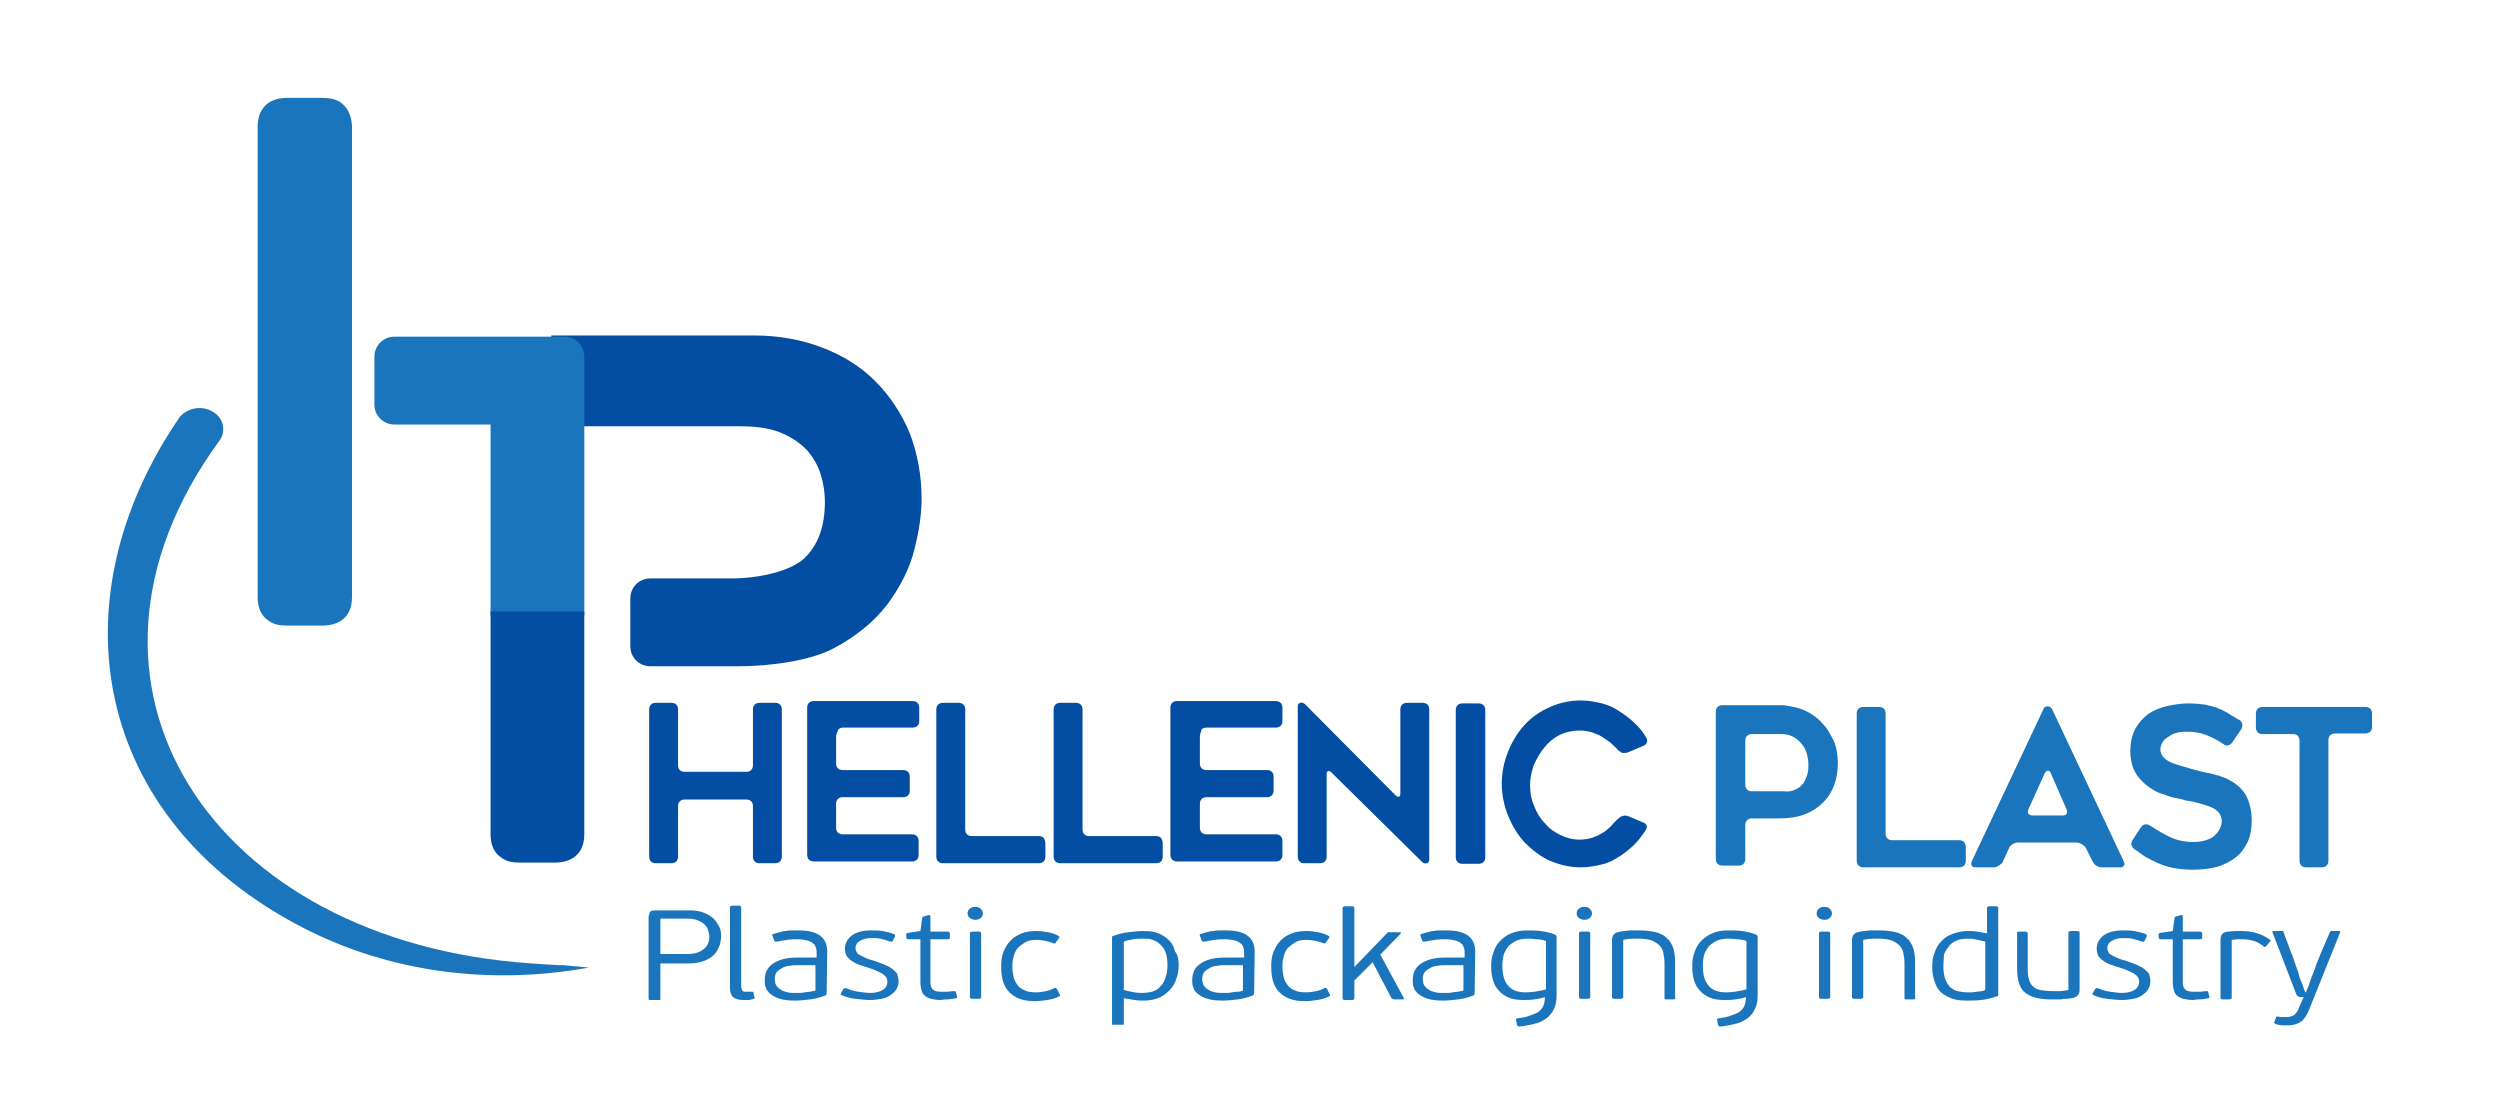 <?xml version="1.0" encoding="utf-8"?>
<!-- Generator: Adobe Illustrator 26.0.1, SVG Export Plug-In . SVG Version: 6.00 Build 0)  -->
<svg version="1.1" id="Layer_1" xmlns="http://www.w3.org/2000/svg" xmlns:xlink="http://www.w3.org/1999/xlink" x="0px" y="0px"
	 viewBox="0 0 424 187" style="enable-background:new 0 0 424 187;" xml:space="preserve">
<style type="text/css">
	.st0{fill:#034EA2;}
	.st1{fill:#1B75BC;}
	.st2{fill-rule:evenodd;clip-rule:evenodd;fill:#1B75BC;}
</style>
<path class="st0" d="M132.6,120.3v25c0,0.3-0.1,0.6-0.3,0.8c-0.2,0.2-0.5,0.3-0.8,0.3h-2.7c-0.3,0-0.6-0.1-0.8-0.3
	c-0.2-0.2-0.3-0.5-0.3-0.8v-8.6c0-0.3-0.1-0.6-0.3-0.8c-0.2-0.2-0.5-0.3-0.8-0.3h-10.5c-0.3,0-0.6,0.1-0.8,0.3
	c-0.2,0.2-0.3,0.5-0.3,0.8v8.6c0,0.3-0.1,0.6-0.3,0.8c-0.2,0.2-0.5,0.3-0.8,0.3h-2.7c-0.3,0-0.6-0.1-0.8-0.3
	c-0.2-0.2-0.3-0.5-0.3-0.8v-25c0-0.3,0.1-0.6,0.3-0.8c0.2-0.2,0.5-0.3,0.8-0.3h2.7c0.3,0,0.6,0.1,0.8,0.3c0.2,0.2,0.3,0.5,0.3,0.8
	v9.5c0,0.3,0.1,0.6,0.3,0.8c0.2,0.2,0.5,0.3,0.8,0.3h10.5c0.3,0,0.6-0.1,0.8-0.3c0.2-0.2,0.3-0.5,0.3-0.8v-9.5
	c0-0.3,0.1-0.6,0.3-0.8c0.2-0.2,0.5-0.3,0.8-0.3h2.7c0.3,0,0.6,0.1,0.8,0.3C132.5,119.7,132.6,120,132.6,120.3"/>
<path class="st0" d="M141.8,125v4.5c0,0.3,0.1,0.6,0.3,0.8c0.2,0.2,0.5,0.3,0.8,0.3h10.3c0.3,0,0.6,0.1,0.8,0.3
	c0.2,0.2,0.3,0.5,0.3,0.8v2.4c0,0.3-0.1,0.6-0.3,0.8c-0.2,0.2-0.5,0.3-0.8,0.3h-10.3c-0.3,0-0.6,0.1-0.8,0.3
	c-0.2,0.2-0.3,0.5-0.3,0.8v4.1c0,0.3,0.1,0.6,0.3,0.8c0.2,0.2,0.5,0.3,0.8,0.3h11.8c0.3,0,0.6,0.1,0.8,0.3c0.2,0.2,0.3,0.5,0.3,0.8
	v2.4c0,0.3-0.1,0.6-0.3,0.8c-0.2,0.2-0.5,0.3-0.8,0.3H138c-0.3,0-0.6-0.1-0.8-0.3c-0.2-0.2-0.3-0.5-0.3-0.8v-25
	c0-0.3,0.1-0.6,0.3-0.8c0.2-0.2,0.5-0.3,0.8-0.3h16.8c0.3,0,0.6,0.1,0.8,0.3c0.2,0.2,0.3,0.5,0.3,0.8v2.3c0,0.3-0.1,0.6-0.3,0.8
	c-0.2,0.2-0.5,0.3-0.8,0.3h-11.8c-0.3,0-0.6,0.1-0.8,0.3C141.9,124.4,141.8,124.6,141.8,125"/>
<path class="st0" d="M177.3,143v2.3c0,0.3-0.1,0.6-0.3,0.8c-0.2,0.2-0.5,0.3-0.8,0.3h-16.3c-0.3,0-0.6-0.1-0.8-0.3
	c-0.2-0.2-0.3-0.5-0.3-0.8v-25c0-0.3,0.1-0.6,0.3-0.8c0.2-0.2,0.5-0.3,0.8-0.3h2.7c0.3,0,0.6,0.1,0.8,0.3c0.2,0.2,0.3,0.5,0.3,0.8
	v20.4c0,0.3,0.1,0.6,0.3,0.8c0.2,0.2,0.5,0.3,0.8,0.3h11.4c0.3,0,0.6,0.1,0.8,0.3C177.2,142.4,177.3,142.7,177.3,143"/>
<path class="st0" d="M197.2,143v2.3c0,0.3-0.1,0.6-0.3,0.8c-0.2,0.2-0.5,0.3-0.8,0.3h-16.3c-0.3,0-0.6-0.1-0.8-0.3
	c-0.2-0.2-0.3-0.5-0.3-0.8v-25c0-0.3,0.1-0.6,0.3-0.8c0.2-0.2,0.5-0.3,0.8-0.3h2.7c0.3,0,0.6,0.1,0.8,0.3c0.2,0.2,0.3,0.5,0.3,0.8
	v20.4c0,0.3,0.1,0.6,0.3,0.8c0.2,0.2,0.5,0.3,0.8,0.3h11.4c0.3,0,0.6,0.1,0.8,0.3C197.1,142.4,197.2,142.7,197.2,143"/>
<path class="st0" d="M203.5,125v4.5c0,0.3,0.1,0.6,0.3,0.8c0.2,0.2,0.5,0.3,0.8,0.3h10.3c0.3,0,0.6,0.1,0.8,0.3
	c0.2,0.2,0.3,0.5,0.3,0.8v2.4c0,0.3-0.1,0.6-0.3,0.8c-0.2,0.2-0.5,0.3-0.8,0.3h-10.3c-0.3,0-0.6,0.1-0.8,0.3
	c-0.2,0.2-0.3,0.5-0.3,0.8v4.1c0,0.3,0.1,0.6,0.3,0.8c0.2,0.2,0.5,0.3,0.8,0.3h11.8c0.3,0,0.6,0.1,0.8,0.3c0.2,0.2,0.3,0.5,0.3,0.8
	v2.4c0,0.3-0.1,0.6-0.3,0.8c-0.2,0.2-0.5,0.3-0.8,0.3h-16.8c-0.3,0-0.6-0.1-0.8-0.3c-0.2-0.2-0.3-0.5-0.3-0.8v-25
	c0-0.3,0.1-0.6,0.3-0.8c0.2-0.2,0.5-0.3,0.8-0.3h16.8c0.3,0,0.6,0.1,0.8,0.3c0.2,0.2,0.3,0.5,0.3,0.8v2.3c0,0.3-0.1,0.6-0.3,0.8
	c-0.2,0.2-0.5,0.3-0.8,0.3h-11.8c-0.3,0-0.6,0.1-0.8,0.3C203.6,124.4,203.5,124.6,203.5,125"/>
<path class="st0" d="M225,131.4v13.9c0,0.3-0.1,0.6-0.3,0.8c-0.2,0.2-0.5,0.3-0.8,0.3h-2.8c-0.3,0-0.5-0.1-0.7-0.3
	c-0.2-0.2-0.3-0.5-0.3-0.8v-25.5c0-0.3,0.1-0.5,0.4-0.6c0.3-0.1,0.5,0,0.8,0.2l15.4,15.5c0.2,0.2,0.4,0.3,0.6,0.2
	c0.2-0.1,0.2-0.3,0.2-0.6v-14.2c0-0.3,0.1-0.6,0.3-0.8c0.2-0.2,0.5-0.3,0.8-0.3h2.7c0.3,0,0.6,0.1,0.8,0.3c0.2,0.2,0.3,0.5,0.3,0.8
	v25.5c0,0.3-0.1,0.5-0.4,0.6c-0.3,0.1-0.6,0-0.8-0.2L225.8,131c-0.2-0.2-0.4-0.3-0.6-0.2C225,130.9,225,131.1,225,131.4"/>
<path class="st0" d="M250.8,146.5h-2.8c-0.3,0-0.6-0.1-0.8-0.3c-0.2-0.2-0.3-0.5-0.3-0.8v-25c0-0.3,0.1-0.6,0.3-0.8
	c0.2-0.2,0.5-0.3,0.8-0.3h2.8c0.3,0,0.6,0.1,0.8,0.3c0.2,0.2,0.3,0.5,0.3,0.8v25c0,0.3-0.1,0.6-0.3,0.8
	C251.4,146.4,251.1,146.5,250.8,146.5"/>
<path class="st0" d="M279.1,140.8c-0.2,0.4-0.5,0.7-0.7,1c-0.2,0.3-0.5,0.7-0.8,1c-0.8,0.9-1.7,1.6-2.7,2.3c-0.5,0.3-1,0.6-1.5,0.9
	c-0.5,0.2-1.1,0.5-1.7,0.6c-1.2,0.3-2.4,0.5-3.6,0.5c-1.8,0-3.5-0.4-5.2-1.1c-1.6-0.7-3-1.8-4.3-3.1c-1.2-1.3-2.1-2.8-2.8-4.5
	c-0.7-1.7-1.1-3.6-1.1-5.5c0-1.9,0.4-3.8,1.1-5.5c0.7-1.7,1.6-3.2,2.8-4.5c1.2-1.3,2.7-2.3,4.3-3c1.6-0.7,3.3-1.1,5.2-1.1
	c1.2,0,2.4,0.2,3.6,0.5c1.2,0.3,2.2,0.8,3.2,1.5c0.5,0.3,1,0.7,1.5,1.1c0.5,0.4,0.9,0.8,1.3,1.2c0.6,0.6,1.1,1.3,1.5,2
	c0.2,0.3,0.2,0.5,0.1,0.8c-0.1,0.3-0.3,0.5-0.6,0.6l-2.6,1.1c-0.3,0.1-0.5,0.1-0.9,0.1c-0.3-0.1-0.6-0.3-0.8-0.5
	c-0.1-0.1-0.2-0.3-0.4-0.4c-0.1-0.1-0.2-0.3-0.4-0.4c-0.3-0.3-0.5-0.5-0.8-0.7c-0.3-0.2-0.6-0.4-0.9-0.6c-0.3-0.2-0.6-0.4-0.9-0.5
	c-0.3-0.1-0.7-0.3-1-0.4c-0.7-0.2-1.4-0.3-2.1-0.3c-1.1,0-2.2,0.2-3.3,0.7c-1,0.5-1.9,1.2-2.6,2.1c-0.8,0.9-1.3,1.9-1.8,2.9
	c-0.4,1.1-0.7,2.3-0.7,3.5c0,1.3,0.2,2.5,0.7,3.6c0.4,1.1,1,2.1,1.8,2.9c0.7,0.9,1.6,1.5,2.6,2c1,0.5,2.1,0.8,3.3,0.8
	c0.7,0,1.4-0.1,2.1-0.3c0.3-0.1,0.7-0.3,1-0.4c0.3-0.2,0.6-0.3,0.9-0.5c0.3-0.2,0.6-0.4,0.9-0.7c0.3-0.2,0.5-0.5,0.8-0.8
	c0.1-0.1,0.2-0.3,0.4-0.4c0.1-0.1,0.2-0.3,0.4-0.4c0.2-0.2,0.4-0.4,0.8-0.5c0.3-0.1,0.6-0.1,0.9,0l2.6,1.1c0.3,0.1,0.5,0.3,0.6,0.6
	C279.3,140.2,279.3,140.5,279.1,140.8"/>
<path class="st1" d="M306.1,120.5c1.1,0.5,2.1,1.2,2.9,2.1c0.4,0.4,0.8,0.9,1.1,1.4c0.3,0.5,0.6,1.1,0.9,1.6
	c0.5,1.2,0.7,2.5,0.7,3.8c0,1.3-0.2,2.6-0.6,3.7c-0.4,1.1-1,2.1-1.9,3c-0.8,0.8-1.8,1.5-3.1,2c-1.3,0.5-2.7,0.7-4.4,0.7h-4.6
	c-0.3,0-0.6,0.1-0.8,0.3c-0.2,0.2-0.3,0.5-0.3,0.8v5.8c0,0.3-0.1,0.6-0.3,0.8c-0.2,0.2-0.4,0.3-0.8,0.3h-2.8c-0.3,0-0.6-0.1-0.8-0.3
	c-0.2-0.2-0.3-0.5-0.3-0.8v-25c0-0.3,0.1-0.6,0.3-0.8c0.2-0.2,0.5-0.3,0.8-0.3h10.4C303.8,119.8,305,120,306.1,120.5 M304.5,133.9
	c0.5-0.2,1-0.6,1.3-1c0.2-0.2,0.3-0.5,0.4-0.7c0.1-0.3,0.2-0.5,0.3-0.8c0.2-0.5,0.2-1.1,0.2-1.8c0-0.6-0.1-1.2-0.3-1.9
	c-0.2-0.6-0.5-1.2-0.9-1.6c-0.4-0.5-0.9-0.9-1.5-1.2c-0.6-0.3-1.2-0.4-2-0.4h-4.9c-0.3,0-0.6,0.1-0.8,0.3c-0.2,0.2-0.3,0.5-0.3,0.8
	v7.5c0,0.3,0.1,0.6,0.3,0.8c0.2,0.2,0.5,0.3,0.8,0.3h5.4C303.3,134.3,303.9,134.2,304.5,133.9z"/>
<path class="st1" d="M333.4,143.7v2.3c0,0.3-0.1,0.6-0.3,0.8c-0.2,0.2-0.5,0.3-0.8,0.3H316c-0.3,0-0.6-0.1-0.8-0.3
	c-0.2-0.2-0.3-0.5-0.3-0.8v-25c0-0.3,0.1-0.6,0.3-0.8c0.2-0.2,0.5-0.3,0.8-0.3h2.7c0.3,0,0.6,0.1,0.8,0.3c0.2,0.2,0.3,0.5,0.3,0.8
	v20.4c0,0.3,0.1,0.6,0.3,0.8c0.2,0.2,0.5,0.3,0.8,0.3h11.4c0.3,0,0.6,0.1,0.8,0.3C333.3,143.1,333.4,143.3,333.4,143.7"/>
<path class="st1" d="M334.4,146.1l12.2-25.9c0.1-0.3,0.4-0.4,0.7-0.4c0.3,0,0.6,0.2,0.7,0.4l12.2,25.9c0.1,0.3,0.2,0.5,0,0.7
	c-0.1,0.2-0.3,0.3-0.6,0.3h-3.2c-0.3,0-0.6-0.1-0.9-0.3c-0.3-0.2-0.5-0.5-0.6-0.7l-1.1-2.2c-0.1-0.3-0.4-0.5-0.7-0.7
	c-0.3-0.2-0.6-0.3-0.9-0.3h-10c-0.3,0-0.6,0.1-0.9,0.3c-0.3,0.2-0.5,0.4-0.6,0.7l-1,2.2c-0.1,0.3-0.4,0.5-0.7,0.7
	c-0.3,0.2-0.6,0.3-0.9,0.3H335c-0.3,0-0.5-0.1-0.6-0.3C334.3,146.6,334.3,146.4,334.4,146.1 M344.7,138.3h5.2c0.3,0,0.5-0.1,0.6-0.3
	c0.1-0.2,0.1-0.5,0-0.7l-2.7-6.2c-0.1-0.3-0.3-0.4-0.5-0.4c-0.2,0-0.3,0.2-0.5,0.4l-2.8,6.2c-0.1,0.3-0.1,0.5,0,0.7
	C344.2,138.2,344.4,138.3,344.7,138.3z"/>
<path class="st1" d="M361.6,142.6l1.5-2.3c0.2-0.3,0.4-0.4,0.7-0.5c0.3,0,0.5,0,0.8,0.2c1.1,0.7,2.1,1.3,3.1,1.8
	c1.3,0.7,2.8,1,4.3,1c0.8,0,1.5-0.1,2.1-0.3c0.6-0.2,1.1-0.4,1.5-0.8c0.4-0.4,0.7-0.7,0.9-1.2c0.2-0.4,0.3-0.8,0.3-1.3
	c0-0.5-0.2-1-0.5-1.4c-0.3-0.3-0.7-0.7-1.3-0.9c-0.3-0.1-0.5-0.2-0.8-0.3c-0.3-0.1-0.6-0.2-1-0.3c-0.4-0.1-0.7-0.2-1.1-0.3
	c-0.4-0.1-0.7-0.1-1.1-0.2c-0.3,0-0.5-0.1-0.8-0.2c-0.3-0.1-0.6-0.1-0.9-0.2c-0.7-0.1-1.4-0.3-2.1-0.6c-0.8-0.2-1.5-0.5-2.1-0.9
	c-0.7-0.4-1.3-0.9-1.9-1.5c-0.6-0.6-1-1.2-1.4-2.1c-0.3-0.8-0.5-1.8-0.5-2.8c0-1.6,0.3-2.9,0.9-4c0.6-1,1.4-1.9,2.3-2.5
	c0.9-0.6,2-1,3.2-1.3c1.1-0.2,2.2-0.4,3.4-0.4c1.1,0,2,0.1,2.9,0.2c0.4,0.1,0.8,0.2,1.2,0.3c0.4,0.1,0.8,0.2,1.1,0.4
	c0.4,0.1,0.7,0.3,1.1,0.5c0.4,0.2,0.7,0.4,1,0.6c0.2,0.1,0.5,0.3,0.7,0.4c0.2,0.1,0.4,0.3,0.7,0.4c0.3,0.2,0.4,0.4,0.5,0.7
	c0,0.3,0,0.6-0.2,0.9l-1.5,2.2c-0.2,0.3-0.4,0.4-0.7,0.5c-0.3,0.1-0.6,0-0.8-0.2c-0.9-0.6-1.8-1.1-2.6-1.4c-1.1-0.5-2.3-0.7-3.5-0.7
	c-0.2,0-0.4,0-0.7,0c-0.2,0-0.5,0.1-0.8,0.1c-0.5,0.1-1.1,0.3-1.5,0.6c-0.2,0.1-0.5,0.3-0.6,0.4c-0.2,0.2-0.4,0.3-0.5,0.5
	c-0.3,0.4-0.5,0.9-0.5,1.4s0.2,1,0.6,1.4c0.4,0.4,0.9,0.7,1.4,0.9c0.3,0.1,0.6,0.2,0.9,0.3c0.3,0.1,0.6,0.2,1,0.3
	c0.3,0.1,0.7,0.2,1,0.3c0.3,0.1,0.7,0.2,1,0.3c0.3,0,0.5,0.1,0.8,0.2c0.3,0.1,0.6,0.1,0.9,0.2c0.3,0.1,0.7,0.1,1,0.2
	c0.4,0.1,0.7,0.2,1.1,0.3c0.2,0,0.4,0.1,0.6,0.2c0.2,0.1,0.4,0.1,0.6,0.2c0.3,0.1,0.6,0.3,1,0.5c0.4,0.2,0.7,0.4,0.9,0.6
	c0.2,0.1,0.4,0.3,0.5,0.4c0.2,0.1,0.3,0.3,0.4,0.4c0.6,0.6,1,1.3,1.3,2.2c0.3,0.9,0.5,1.9,0.5,3.1c0,1.4-0.2,2.6-0.7,3.7
	c-0.5,1-1.1,1.9-2,2.6c-0.9,0.7-1.9,1.2-3.1,1.6c-1.2,0.3-2.6,0.5-4,0.5c-1.4,0-2.5-0.1-3.5-0.3c-1-0.2-1.9-0.5-2.8-0.9
	c-0.4-0.2-0.8-0.4-1.2-0.6c-0.4-0.2-0.8-0.4-1.2-0.7c-0.2-0.2-0.5-0.3-0.7-0.5c-0.2-0.2-0.5-0.3-0.7-0.5c-0.3-0.2-0.4-0.4-0.5-0.7
	C361.4,143.2,361.5,142.9,361.6,142.6"/>
<path class="st1" d="M401.2,124.4H396c-0.3,0-0.6,0.1-0.8,0.3c-0.2,0.2-0.3,0.5-0.3,0.8V146c0,0.3-0.1,0.6-0.3,0.8
	c-0.2,0.2-0.5,0.3-0.8,0.3h-2.7c-0.3,0-0.6-0.1-0.8-0.3c-0.2-0.2-0.3-0.5-0.3-0.8v-20.4c0-0.3-0.1-0.6-0.3-0.8
	c-0.2-0.2-0.5-0.3-0.8-0.3h-5.2c-0.3,0-0.6-0.1-0.8-0.3c-0.2-0.2-0.3-0.5-0.3-0.8V121c0-0.3,0.1-0.6,0.3-0.8
	c0.2-0.2,0.5-0.3,0.8-0.3h17.5c0.3,0,0.6,0.1,0.8,0.3c0.2,0.2,0.3,0.5,0.3,0.8v2.3c0,0.3-0.1,0.6-0.3,0.8
	C401.7,124.3,401.5,124.4,401.2,124.4"/>
<path class="st1" d="M110.1,155.3c0-0.3,0.1-0.6,0.2-0.7c0.2-0.2,0.5-0.2,0.9-0.2h5.8c0.8,0,1.5,0.1,2.1,0.3
	c0.6,0.2,1.2,0.5,1.7,0.9c0.5,0.4,0.8,0.9,1.1,1.4c0.3,0.5,0.4,1.1,0.4,1.8c0,0.4-0.1,0.9-0.2,1.4c-0.2,0.5-0.4,1-0.8,1.5
	c-0.4,0.5-1,0.9-1.7,1.2c-0.7,0.3-1.6,0.5-2.7,0.5H112v6c0,0.1,0,0.2-0.1,0.2c-0.1,0-0.1,0-0.3,0h-1.2c-0.1,0-0.2,0-0.3,0
	c0,0-0.1-0.1-0.1-0.2V155.3z M112,161.8h4.6c1.2,0,2.1-0.3,2.7-0.8c0.7-0.5,1-1.2,1-2.2c0-0.3-0.1-0.7-0.2-1c-0.1-0.4-0.3-0.7-0.6-1
	c-0.3-0.3-0.7-0.5-1.1-0.7c-0.5-0.2-1.1-0.3-1.8-0.3H112C112,155.8,112,161.8,112,161.8z"/>
<path class="st1" d="M128,169.3c0,0-0.1,0.1-0.2,0.1c-0.3,0.1-0.6,0.2-0.9,0.2c-0.3,0-0.6,0-0.9,0c-0.8,0-1.3-0.2-1.7-0.5
	c-0.3-0.3-0.5-0.9-0.5-1.5v-13.7c0-0.1,0-0.2,0.1-0.2c0.1,0,0.1-0.1,0.3-0.1h1.1c0.1,0,0.2,0,0.3,0.1c0.1,0,0.1,0.1,0.1,0.2v13.2
	c0,0.4,0.1,0.7,0.2,0.9c0.1,0.2,0.4,0.2,0.7,0.2c0.2,0,0.3,0,0.5,0c0.2,0,0.3,0,0.4,0c0.2,0,0.3,0,0.3,0.2l0.1,0.7
	C128.1,169.2,128.1,169.2,128,169.3"/>
<path class="st1" d="M140.2,168.4c0,0.3-0.1,0.4-0.4,0.5c-0.8,0.3-1.6,0.5-2.4,0.6c-0.9,0.1-1.7,0.2-2.5,0.2c-1.1,0-2-0.1-2.6-0.3
	c-0.7-0.2-1.2-0.5-1.6-0.8c-0.4-0.3-0.7-0.7-0.8-1.1c-0.2-0.4-0.2-0.9-0.2-1.3c0-0.5,0.1-1,0.3-1.5c0.2-0.5,0.6-0.9,1-1.2
	c0.4-0.3,1-0.6,1.7-0.8c0.7-0.2,1.5-0.3,2.4-0.3h3.4v-0.6c0-0.4,0-0.7-0.1-1c-0.1-0.3-0.2-0.6-0.5-0.8c-0.2-0.2-0.6-0.4-1-0.5
	c-0.4-0.1-1-0.2-1.6-0.2c-0.6,0-1.2,0-1.8,0.1c-0.7,0.1-1.2,0.2-1.7,0.3c-0.1,0-0.2,0-0.3,0c-0.1,0-0.1-0.1-0.2-0.2l-0.3-0.8
	c-0.1-0.2,0-0.3,0.2-0.3c0.3-0.1,0.6-0.2,1-0.3c0.4-0.1,0.7-0.2,1.1-0.2c0.4-0.1,0.8-0.1,1.1-0.1c0.4,0,0.7,0,1.1,0
	c1.6,0,2.8,0.3,3.6,0.9c0.8,0.6,1.2,1.5,1.2,2.7L140.2,168.4L140.2,168.4z M138.3,163.7h-3.2c-0.3,0-0.7,0-1.1,0.1
	c-0.4,0-0.8,0.1-1.2,0.3c-0.4,0.2-0.7,0.4-1,0.7c-0.3,0.3-0.4,0.8-0.4,1.3c0,0.4,0.1,0.8,0.3,1.1c0.2,0.3,0.5,0.5,0.8,0.7
	c0.3,0.2,0.7,0.3,1.1,0.4c0.4,0.1,0.9,0.1,1.3,0.1c0.2,0,0.4,0,0.6,0c0.3,0,0.6,0,0.9-0.1c0.3,0,0.6-0.1,1-0.1
	c0.3-0.1,0.6-0.1,0.9-0.2L138.3,163.7L138.3,163.7z"/>
<path class="st1" d="M152.4,166.4c0,0.5-0.1,1-0.4,1.4c-0.2,0.4-0.6,0.7-1,1c-0.4,0.3-0.9,0.5-1.5,0.6c-0.6,0.1-1.2,0.2-1.9,0.2
	c-0.8,0-1.6-0.1-2.5-0.2c-0.9-0.1-1.6-0.3-2.3-0.6c-0.1,0-0.1-0.1-0.2-0.1c0-0.1,0-0.1,0-0.2l0.4-0.7c0.1-0.2,0.2-0.2,0.5-0.2
	c0.7,0.3,1.4,0.5,2.1,0.6c0.7,0.1,1.4,0.2,2,0.2c0.9,0,1.6-0.2,2.1-0.5c0.5-0.3,0.8-0.8,0.8-1.4c0-0.6-0.3-1-0.9-1.4
	c-0.6-0.3-1.4-0.7-2.4-1c-0.7-0.2-1.3-0.4-1.8-0.6c-0.5-0.2-0.9-0.5-1.2-0.7c-0.3-0.3-0.5-0.5-0.7-0.8c-0.1-0.3-0.2-0.7-0.2-1.1
	c0-0.9,0.4-1.6,1.1-2.2c0.8-0.6,1.9-0.9,3.3-0.9c0.7,0,1.4,0,2,0.1c0.6,0.1,1.3,0.3,1.9,0.5c0.2,0.1,0.2,0.2,0.2,0.4l-0.4,0.8
	c0,0.1-0.1,0.1-0.2,0.1c0,0-0.1,0-0.2,0c-0.6-0.2-1.2-0.4-1.7-0.5c-0.5-0.1-1.1-0.1-1.6-0.1c-0.8,0-1.4,0.2-1.9,0.5
	c-0.5,0.3-0.7,0.7-0.7,1.2c0,0.3,0.1,0.5,0.2,0.7c0.1,0.2,0.3,0.4,0.6,0.5c0.3,0.2,0.6,0.3,1,0.5c0.4,0.2,0.9,0.3,1.5,0.5
	c0.6,0.2,1.1,0.4,1.6,0.6c0.5,0.2,0.9,0.4,1.3,0.7c0.4,0.3,0.7,0.6,0.9,0.9C152.2,165.5,152.4,165.9,152.4,166.4"/>
<path class="st1" d="M154.1,159.3c-0.1,0-0.2,0-0.3-0.1c0-0.1-0.1-0.1-0.1-0.2v-0.5c0-0.1,0-0.2,0.1-0.2c0,0,0.1-0.1,0.3-0.1l2-0.3
	l0.3-2.1c0-0.1,0-0.2,0.1-0.3c0,0,0.1-0.1,0.3-0.1l0.7-0.2c0.2,0,0.3,0,0.3,0.2v2.6h2.9c0.1,0,0.2,0,0.3,0.1c0,0.1,0.1,0.1,0.1,0.2
	v0.7c0,0.1,0,0.2-0.1,0.2c0,0-0.1,0.1-0.3,0.1h-2.9v7.3c0,0.5,0.1,0.9,0.4,1.2s0.7,0.4,1.5,0.4c0.2,0,0.5,0,0.9,0
	c0.4,0,0.7-0.1,1.1-0.1c0.1,0,0.2,0,0.3,0c0,0,0.1,0.1,0.1,0.1l0.2,0.8c0,0.1,0,0.1,0,0.2c0,0.1-0.1,0.1-0.2,0.1
	c-0.5,0.1-1,0.2-1.5,0.2c-0.5,0-0.9,0.1-1.1,0.1c-0.6,0-1.2-0.1-1.6-0.2c-0.4-0.1-0.8-0.3-1-0.5c-0.3-0.2-0.5-0.5-0.6-0.9
	c-0.1-0.4-0.2-0.8-0.2-1.3v-7.4L154.1,159.3L154.1,159.3z"/>
<path class="st1" d="M166.7,154.9c0,0.3-0.1,0.6-0.4,0.8c-0.2,0.2-0.5,0.3-0.9,0.3c-0.3,0-0.6-0.1-0.9-0.3c-0.3-0.2-0.4-0.5-0.4-0.8
	c0-0.3,0.1-0.6,0.4-0.8c0.2-0.2,0.5-0.3,0.9-0.3c0.4,0,0.7,0.1,0.9,0.3C166.6,154.4,166.7,154.6,166.7,154.9 M166.4,169.1
	c0,0.1,0,0.2-0.1,0.2c-0.1,0-0.1,0.1-0.3,0.1h-1.1c-0.1,0-0.2,0-0.3-0.1c-0.1,0-0.1-0.1-0.1-0.2v-10.8c0-0.1,0-0.2,0.1-0.2
	c0.1,0,0.1-0.1,0.3-0.1h1.1c0.1,0,0.2,0,0.3,0.1c0.1,0,0.1,0.1,0.1,0.2V169.1z"/>
<path class="st1" d="M175.7,168.3c0.6,0,1.2-0.1,1.7-0.2s1-0.3,1.4-0.5c0.1-0.1,0.2-0.1,0.3,0c0.1,0,0.1,0.1,0.2,0.2l0.4,0.8
	c0.1,0.1,0.1,0.2,0.1,0.2c0,0.1-0.1,0.1-0.2,0.2c-0.6,0.3-1.3,0.5-2,0.6c-0.7,0.1-1.4,0.2-2.1,0.2c-1.9,0-3.3-0.5-4.3-1.5
	c-1-1-1.4-2.4-1.4-4.4c0-0.9,0.1-1.8,0.4-2.5c0.3-0.7,0.7-1.4,1.2-1.9c0.5-0.5,1.1-0.9,1.9-1.2c0.7-0.3,1.6-0.4,2.5-0.4
	c0.7,0,1.3,0.1,1.9,0.2c0.6,0.1,1.2,0.3,1.8,0.6c0.2,0.1,0.2,0.2,0.1,0.4l-0.5,0.7c0,0.1-0.1,0.1-0.1,0.2c-0.1,0-0.2,0-0.3,0
	c-0.4-0.2-0.9-0.3-1.3-0.4c-0.5-0.1-1-0.2-1.6-0.2c-0.7,0-1.4,0.1-1.9,0.4c-0.5,0.3-0.9,0.6-1.3,1c-0.3,0.4-0.6,0.9-0.7,1.5
	c-0.2,0.6-0.2,1.1-0.2,1.7c0,0.6,0.1,1.2,0.2,1.7c0.1,0.5,0.4,1,0.7,1.4c0.3,0.4,0.7,0.7,1.3,0.9
	C174.2,168.2,174.9,168.3,175.7,168.3"/>
<path class="st1" d="M199.9,163.7c0,0.8-0.1,1.6-0.4,2.3c-0.2,0.7-0.6,1.4-1.1,1.9c-0.5,0.5-1.1,1-1.8,1.3c-0.7,0.3-1.6,0.5-2.6,0.5
	c-0.5,0-1,0-1.6-0.1c-0.6-0.1-1.2-0.2-1.8-0.3v4.3c0,0.1,0,0.2-0.1,0.2c0,0-0.1,0-0.3,0h-1.2c-0.1,0-0.2,0-0.3,0
	c-0.1,0-0.1-0.1-0.1-0.2v-14.6c0-0.2,0.1-0.3,0.3-0.3c0.8-0.3,1.6-0.5,2.5-0.6c0.9-0.1,1.7-0.2,2.5-0.2c1,0,1.9,0.1,2.6,0.4
	c0.7,0.3,1.3,0.7,1.8,1.2c0.5,0.5,0.8,1.1,1,1.9C199.8,162,199.9,162.8,199.9,163.7 M198,163.7c0-0.9-0.1-1.6-0.3-2.1
	c-0.2-0.6-0.5-1-0.9-1.4c-0.4-0.4-0.8-0.6-1.3-0.8c-0.5-0.2-1.1-0.2-1.7-0.2c-0.5,0-1,0-1.6,0.1c-0.6,0.1-1.1,0.2-1.6,0.4v8.2
	c0.7,0.2,1.3,0.3,1.8,0.4c0.5,0.1,1,0.1,1.3,0.1c0.6,0,1.2-0.1,1.7-0.2c0.5-0.2,1-0.4,1.3-0.8c0.4-0.4,0.7-0.8,0.9-1.4
	C197.9,165.2,198,164.5,198,163.7z"/>
<path class="st1" d="M212.7,168.4c0,0.3-0.1,0.4-0.4,0.5c-0.8,0.3-1.6,0.5-2.4,0.6c-0.9,0.1-1.7,0.2-2.5,0.2c-1.1,0-2-0.1-2.6-0.3
	c-0.7-0.2-1.2-0.5-1.6-0.8c-0.4-0.3-0.7-0.7-0.8-1.1c-0.2-0.4-0.2-0.9-0.2-1.3c0-0.5,0.1-1,0.3-1.5c0.2-0.5,0.6-0.9,1-1.2
	c0.4-0.3,1-0.6,1.7-0.8c0.7-0.2,1.5-0.3,2.4-0.3h3.4v-0.6c0-0.4,0-0.7-0.1-1c-0.1-0.3-0.2-0.6-0.5-0.8c-0.2-0.2-0.6-0.4-1-0.5
	c-0.4-0.1-1-0.2-1.6-0.2c-0.6,0-1.2,0-1.8,0.1c-0.7,0.1-1.2,0.2-1.7,0.3c-0.1,0-0.2,0-0.3,0c-0.1,0-0.1-0.1-0.2-0.2l-0.3-0.8
	c-0.1-0.2,0-0.3,0.2-0.3c0.3-0.1,0.6-0.2,1-0.3c0.4-0.1,0.7-0.2,1.1-0.2c0.4-0.1,0.8-0.1,1.1-0.1c0.4,0,0.7,0,1.1,0
	c1.6,0,2.8,0.3,3.6,0.9c0.8,0.6,1.2,1.5,1.2,2.7L212.7,168.4L212.7,168.4z M210.8,163.7h-3.2c-0.3,0-0.7,0-1.1,0.1
	c-0.4,0-0.8,0.1-1.2,0.3c-0.4,0.2-0.7,0.4-1,0.7c-0.3,0.3-0.4,0.8-0.4,1.3c0,0.4,0.1,0.8,0.3,1.1c0.2,0.3,0.5,0.5,0.8,0.7
	c0.3,0.2,0.7,0.3,1.1,0.4c0.4,0.1,0.9,0.1,1.3,0.1c0.2,0,0.4,0,0.6,0c0.3,0,0.6,0,0.9-0.1c0.3,0,0.6-0.1,1-0.1s0.6-0.1,0.9-0.2
	L210.8,163.7L210.8,163.7z"/>
<path class="st1" d="M221.5,168.3c0.6,0,1.2-0.1,1.7-0.2c0.6-0.1,1-0.3,1.4-0.5c0.1-0.1,0.2-0.1,0.3,0c0.1,0,0.1,0.1,0.2,0.2
	l0.4,0.8c0.1,0.1,0.1,0.2,0.1,0.2c0,0.1-0.1,0.1-0.2,0.2c-0.6,0.3-1.3,0.5-2,0.6c-0.7,0.1-1.4,0.2-2.1,0.2c-1.9,0-3.3-0.5-4.3-1.5
	c-1-1-1.4-2.4-1.4-4.4c0-0.9,0.1-1.8,0.4-2.5c0.3-0.7,0.7-1.4,1.2-1.9c0.5-0.5,1.1-0.9,1.9-1.2c0.7-0.3,1.6-0.4,2.5-0.4
	c0.7,0,1.3,0.1,1.9,0.2c0.6,0.1,1.2,0.3,1.8,0.6c0.2,0.1,0.2,0.2,0.1,0.4l-0.5,0.7c0,0.1-0.1,0.1-0.1,0.2c-0.1,0-0.2,0-0.3,0
	c-0.4-0.2-0.9-0.3-1.3-0.4c-0.5-0.1-1-0.2-1.6-0.2c-0.7,0-1.4,0.1-1.9,0.4c-0.5,0.3-0.9,0.6-1.3,1c-0.3,0.4-0.6,0.9-0.7,1.5
	c-0.2,0.6-0.2,1.1-0.2,1.7c0,0.6,0.1,1.2,0.2,1.7c0.1,0.5,0.4,1,0.7,1.4c0.3,0.4,0.7,0.7,1.3,0.9C220,168.2,220.7,168.3,221.5,168.3
	"/>
<path class="st1" d="M229.8,163.9l5.5-5.7c0.1-0.1,0.1-0.1,0.2-0.1c0,0,0.1,0,0.3,0h1.6c0.1,0,0.1,0,0.2,0.1c0,0.1,0,0.1-0.1,0.2
	l-3.4,3.5l4,7.4c0,0,0,0.1,0,0.1c0,0.1-0.1,0.1-0.2,0.1h-1.4c-0.2,0-0.4-0.1-0.5-0.2l-3.2-6.1l-3.1,3.1v3c0,0.1,0,0.2-0.1,0.2
	c0,0-0.1,0.1-0.3,0.1h-1.2c-0.1,0-0.2,0-0.3-0.1c-0.1,0-0.1-0.1-0.1-0.2v-15.3c0-0.1,0-0.2,0.1-0.2c0.1,0,0.1-0.1,0.3-0.1h1.2
	c0.1,0,0.2,0,0.3,0.1c0,0,0.1,0.1,0.1,0.2v10L229.8,163.9z"/>
<path class="st1" d="M250.1,168.4c0,0.3-0.1,0.4-0.4,0.5c-0.8,0.3-1.6,0.5-2.4,0.6c-0.9,0.1-1.7,0.2-2.5,0.2c-1.1,0-2-0.1-2.6-0.3
	c-0.7-0.2-1.2-0.5-1.6-0.8c-0.4-0.3-0.7-0.7-0.8-1.1c-0.2-0.4-0.2-0.9-0.2-1.3c0-0.5,0.1-1,0.3-1.5c0.2-0.5,0.6-0.9,1-1.2
	c0.4-0.3,1-0.6,1.7-0.8c0.7-0.2,1.5-0.3,2.4-0.3h3.4v-0.6c0-0.4,0-0.7-0.1-1c-0.1-0.3-0.2-0.6-0.5-0.8c-0.2-0.2-0.6-0.4-1-0.5
	c-0.4-0.1-1-0.2-1.6-0.2c-0.6,0-1.2,0-1.8,0.1c-0.7,0.1-1.2,0.2-1.7,0.3c-0.1,0-0.2,0-0.3,0c-0.1,0-0.1-0.1-0.2-0.2l-0.3-0.8
	c0-0.2,0-0.3,0.2-0.3c0.3-0.1,0.6-0.2,1-0.3c0.4-0.1,0.7-0.2,1.1-0.2c0.4-0.1,0.8-0.1,1.1-0.1c0.4,0,0.7,0,1.1,0
	c1.6,0,2.8,0.3,3.6,0.9c0.8,0.6,1.2,1.5,1.2,2.7L250.1,168.4L250.1,168.4z M248.2,163.7H245c-0.3,0-0.7,0-1.1,0.1
	c-0.4,0-0.8,0.1-1.2,0.3c-0.4,0.2-0.7,0.4-1,0.7c-0.3,0.3-0.4,0.8-0.4,1.3c0,0.4,0.1,0.8,0.3,1.1c0.2,0.3,0.5,0.5,0.8,0.7
	c0.3,0.2,0.7,0.3,1.1,0.4c0.4,0.1,0.9,0.1,1.3,0.1c0.2,0,0.4,0,0.6,0c0.3,0,0.6,0,0.9-0.1c0.3,0,0.6-0.1,1-0.1
	c0.3-0.1,0.6-0.1,0.9-0.2L248.2,163.7L248.2,163.7z"/>
<path class="st1" d="M258.9,157.8c0.8,0,1.6,0,2.4,0.1c0.8,0.1,1.7,0.3,2.4,0.6c0.2,0.1,0.3,0.2,0.3,0.4v9.7c0,1-0.1,1.8-0.4,2.4
	c-0.3,0.7-0.7,1.2-1.2,1.6c-0.5,0.4-1.2,0.8-2,1c-0.8,0.2-1.7,0.4-2.7,0.5c-0.2,0-0.3-0.1-0.4-0.2l-0.2-1c0-0.1,0.1-0.2,0.3-0.2
	c0.7-0.1,1.4-0.2,1.9-0.4c0.6-0.2,1.1-0.4,1.5-0.6c0.4-0.3,0.7-0.6,0.9-1c0.2-0.4,0.3-0.9,0.3-1.5l0-0.1c-0.5,0.2-1.1,0.3-1.8,0.4
	c-0.7,0.1-1.3,0.1-1.8,0.1c-1,0-1.8-0.1-2.5-0.4c-0.7-0.3-1.3-0.7-1.7-1.2c-0.5-0.5-0.8-1.1-1-1.8c-0.2-0.7-0.3-1.5-0.3-2.3
	c0-0.9,0.1-1.7,0.4-2.4c0.2-0.7,0.6-1.4,1.1-1.9c0.5-0.5,1.1-1,1.9-1.3C257,158,257.9,157.8,258.9,157.8 M262.2,159.6
	c-0.5-0.2-1.1-0.3-1.7-0.3c-0.6-0.1-1.1-0.1-1.5-0.1c-0.6,0-1.2,0.1-1.7,0.3c-0.5,0.2-0.9,0.5-1.3,0.8c-0.4,0.4-0.6,0.8-0.9,1.4
	c-0.2,0.6-0.3,1.3-0.3,2.1c0,1.5,0.3,2.6,1,3.4s1.7,1.1,2.9,1.1c0.3,0,0.8,0,1.5-0.1c0.6-0.1,1.3-0.2,2-0.4L262.2,159.6L262.2,159.6
	z"/>
<path class="st1" d="M270,154.9c0,0.3-0.1,0.6-0.4,0.8c-0.2,0.2-0.5,0.3-0.9,0.3c-0.3,0-0.6-0.1-0.9-0.3c-0.3-0.2-0.4-0.5-0.4-0.8
	c0-0.3,0.1-0.6,0.4-0.8c0.3-0.2,0.5-0.3,0.9-0.3c0.4,0,0.7,0.1,0.9,0.3C269.9,154.4,270,154.6,270,154.9 M269.7,169.1
	c0,0.1,0,0.2-0.1,0.2c0,0-0.1,0.1-0.3,0.1h-1.1c-0.1,0-0.2,0-0.3-0.1c-0.1,0-0.1-0.1-0.1-0.2v-10.8c0-0.1,0-0.2,0.1-0.2
	c0.1,0,0.1-0.1,0.3-0.1h1.1c0.1,0,0.2,0,0.3,0.1c0.1,0,0.1,0.1,0.1,0.2V169.1z"/>
<path class="st1" d="M284.1,169.4c0,0-0.1,0.1-0.3,0.1h-1.1c-0.1,0-0.2,0-0.3-0.1c-0.1,0-0.1-0.1-0.1-0.2v-5.8
	c0-0.7-0.1-1.3-0.2-1.8c-0.1-0.5-0.3-0.9-0.7-1.3c-0.3-0.3-0.8-0.6-1.3-0.8c-0.6-0.2-1.3-0.3-2.1-0.3c-0.2,0-0.6,0-1.1,0
	c-0.5,0-1.1,0.1-1.6,0.2v9.7c0,0.1,0,0.2-0.1,0.2c-0.1,0-0.1,0.1-0.3,0.1h-1.1c-0.1,0-0.2,0-0.3-0.1c-0.1,0-0.1-0.1-0.1-0.2v-9.7
	c0-0.8,0.5-1.3,1.4-1.4c0.2,0,0.4-0.1,0.7-0.1c0.3,0,0.6-0.1,0.9-0.1c0.3,0,0.6,0,0.9,0c0.3,0,0.5,0,0.7,0c1.1,0,2,0.1,2.8,0.3
	c0.8,0.2,1.4,0.5,1.9,1c0.5,0.4,0.8,1,1.1,1.7c0.2,0.7,0.3,1.5,0.3,2.5v5.9C284.2,169.3,284.1,169.3,284.1,169.4"/>
<path class="st1" d="M293,157.8c0.8,0,1.6,0,2.4,0.1c0.8,0.1,1.7,0.3,2.4,0.6c0.2,0.1,0.3,0.2,0.3,0.4v9.7c0,1-0.1,1.8-0.4,2.4
	c-0.3,0.7-0.7,1.2-1.2,1.6c-0.5,0.4-1.2,0.8-2,1c-0.8,0.2-1.7,0.4-2.7,0.5c-0.2,0-0.3-0.1-0.4-0.2l-0.2-1c0-0.1,0.1-0.2,0.3-0.2
	c0.7-0.1,1.4-0.2,1.9-0.4c0.6-0.2,1.1-0.4,1.5-0.6c0.4-0.3,0.7-0.6,0.9-1c0.2-0.4,0.3-0.9,0.3-1.5l0-0.1c-0.5,0.2-1.1,0.3-1.8,0.4
	c-0.7,0.1-1.3,0.1-1.8,0.1c-1,0-1.8-0.1-2.5-0.4c-0.7-0.3-1.3-0.7-1.7-1.2c-0.5-0.5-0.8-1.1-1-1.8c-0.2-0.7-0.3-1.5-0.3-2.3
	c0-0.9,0.1-1.7,0.4-2.4c0.2-0.7,0.6-1.4,1.1-1.9c0.5-0.5,1.1-1,1.9-1.3C291,158,291.9,157.8,293,157.8 M296.2,159.6
	c-0.5-0.2-1.1-0.3-1.7-0.3c-0.6-0.1-1.1-0.1-1.5-0.1c-0.6,0-1.2,0.1-1.7,0.3c-0.5,0.2-0.9,0.5-1.3,0.8c-0.4,0.4-0.6,0.8-0.9,1.4
	c-0.2,0.6-0.3,1.3-0.3,2.1c0,1.5,0.3,2.6,1,3.4c0.7,0.8,1.7,1.1,2.9,1.1c0.3,0,0.8,0,1.5-0.1c0.6-0.1,1.3-0.2,2-0.4L296.2,159.6
	L296.2,159.6z"/>
<path class="st1" d="M310.7,154.9c0,0.3-0.1,0.6-0.4,0.8c-0.2,0.2-0.5,0.3-0.9,0.3c-0.3,0-0.6-0.1-0.9-0.3c-0.3-0.2-0.4-0.5-0.4-0.8
	c0-0.3,0.1-0.6,0.4-0.8c0.3-0.2,0.5-0.3,0.9-0.3c0.4,0,0.7,0.1,0.9,0.3C310.6,154.4,310.7,154.6,310.7,154.9 M310.4,169.1
	c0,0.1,0,0.2-0.1,0.2c0,0-0.1,0.1-0.3,0.1h-1.1c-0.1,0-0.2,0-0.3-0.1c-0.1,0-0.1-0.1-0.1-0.2v-10.8c0-0.1,0-0.2,0.1-0.2
	c0.1,0,0.1-0.1,0.3-0.1h1.1c0.1,0,0.2,0,0.3,0.1c0.1,0,0.1,0.1,0.1,0.2V169.1z"/>
<path class="st1" d="M324.8,169.4c0,0-0.1,0.1-0.3,0.1h-1.1c-0.1,0-0.2,0-0.3-0.1c-0.1,0-0.1-0.1-0.1-0.2v-5.8
	c0-0.7-0.1-1.3-0.2-1.8c-0.1-0.5-0.3-0.9-0.7-1.3c-0.3-0.3-0.8-0.6-1.3-0.8c-0.6-0.2-1.3-0.3-2.1-0.3c-0.2,0-0.6,0-1.1,0
	c-0.5,0-1,0.1-1.6,0.2v9.7c0,0.1,0,0.2-0.1,0.2c-0.1,0-0.1,0.1-0.3,0.1h-1.1c-0.1,0-0.2,0-0.3-0.1c-0.1,0-0.1-0.1-0.1-0.2v-9.7
	c0-0.8,0.5-1.3,1.4-1.4c0.2,0,0.4-0.1,0.7-0.1c0.3,0,0.6-0.1,0.9-0.1c0.3,0,0.6,0,0.9,0c0.3,0,0.5,0,0.7,0c1.1,0,2,0.1,2.8,0.3
	c0.8,0.2,1.4,0.5,1.9,1c0.5,0.4,0.8,1,1.1,1.7c0.2,0.7,0.3,1.5,0.3,2.5v5.9C324.9,169.3,324.8,169.3,324.8,169.4"/>
<path class="st1" d="M327.7,163.9c0-0.8,0.1-1.6,0.4-2.3c0.2-0.7,0.6-1.4,1.1-1.9c0.5-0.6,1.1-1,1.9-1.3c0.8-0.3,1.7-0.5,2.7-0.5
	c0.4,0,0.9,0,1.5,0.1c0.6,0.1,1.1,0.2,1.7,0.3v-4.3c0-0.1,0-0.2,0.1-0.2c0,0,0.1-0.1,0.3-0.1h1.2c0.1,0,0.2,0,0.2,0.1
	s0.1,0.1,0.1,0.2v14.7c0,0.2-0.1,0.3-0.3,0.3c-0.9,0.3-1.7,0.5-2.6,0.6c-0.9,0.1-1.7,0.1-2.5,0.1c-1,0-1.9-0.1-2.6-0.4
	c-0.7-0.3-1.3-0.6-1.8-1.1c-0.5-0.5-0.8-1.1-1-1.8C327.8,165.6,327.7,164.8,327.7,163.9 M329.6,163.9c0,0.8,0.1,1.5,0.3,2.1
	c0.2,0.6,0.5,1,0.8,1.4c0.4,0.3,0.8,0.6,1.3,0.7c0.5,0.1,1.1,0.2,1.7,0.2c0.2,0,0.5,0,0.7,0c0.3,0,0.6-0.1,0.8-0.1
	c0.3,0,0.6-0.1,0.8-0.1s0.5-0.1,0.7-0.2v-8.2c-0.7-0.2-1.3-0.3-1.8-0.4c-0.5-0.1-0.9-0.1-1.3-0.1c-0.6,0-1.2,0.1-1.7,0.3
	c-0.5,0.2-1,0.5-1.3,0.9s-0.7,0.9-0.9,1.5C329.7,162.4,329.6,163.1,329.6,163.9z"/>
<path class="st1" d="M342.1,158.1c0.1,0,0.1-0.1,0.3-0.1h1.1c0.1,0,0.2,0,0.3,0.1c0,0,0.1,0.1,0.1,0.2v5.9c0,0.7,0,1.3,0.2,1.8
	c0.1,0.5,0.3,0.9,0.6,1.2c0.3,0.3,0.7,0.6,1.3,0.7s1.3,0.2,2.2,0.2c0.2,0,0.5,0,1,0c0.5,0,1-0.1,1.6-0.2v-9.7c0-0.1,0-0.2,0.1-0.2
	c0,0,0.1-0.1,0.3-0.1h1.1c0.1,0,0.2,0,0.3,0.1c0.1,0,0.1,0.1,0.1,0.2v9.7c0,0.8-0.5,1.3-1.4,1.4c-0.2,0-0.5,0.1-0.8,0.1
	c-0.3,0-0.6,0-0.9,0.1c-0.3,0-0.6,0-0.9,0c-0.3,0-0.5,0-0.7,0c-1.1,0-2-0.1-2.8-0.3c-0.7-0.2-1.3-0.5-1.8-0.9c-0.5-0.4-0.8-1-1-1.6
	c-0.2-0.7-0.3-1.5-0.3-2.5v-6C342.1,158.2,342.1,158.1,342.1,158.1"/>
<path class="st1" d="M364.7,166.4c0,0.5-0.1,1-0.4,1.4c-0.2,0.4-0.6,0.7-1,1c-0.4,0.3-0.9,0.5-1.5,0.6c-0.6,0.1-1.2,0.2-1.9,0.2
	c-0.8,0-1.6-0.1-2.5-0.2c-0.9-0.1-1.6-0.3-2.3-0.6c-0.1,0-0.1-0.1-0.2-0.1c0-0.1,0-0.1,0-0.2l0.4-0.7c0.1-0.2,0.2-0.2,0.5-0.2
	c0.7,0.3,1.4,0.5,2.1,0.6c0.7,0.1,1.4,0.2,2,0.2c0.9,0,1.6-0.2,2.1-0.5c0.5-0.3,0.8-0.8,0.8-1.4c0-0.6-0.3-1-0.9-1.4
	c-0.6-0.3-1.4-0.7-2.4-1c-0.7-0.2-1.3-0.4-1.8-0.6c-0.5-0.2-0.9-0.5-1.2-0.7c-0.3-0.3-0.6-0.5-0.7-0.8c-0.1-0.3-0.2-0.7-0.2-1.1
	c0-0.9,0.4-1.6,1.1-2.2c0.8-0.6,1.9-0.9,3.3-0.9c0.7,0,1.4,0,2,0.1c0.6,0.1,1.3,0.3,1.9,0.5c0.2,0.1,0.2,0.2,0.2,0.4l-0.4,0.8
	c-0.1,0.1-0.1,0.1-0.2,0.1c-0.1,0-0.1,0-0.2,0c-0.6-0.2-1.2-0.4-1.7-0.5c-0.5-0.1-1.1-0.1-1.6-0.1c-0.8,0-1.4,0.2-1.9,0.5
	c-0.5,0.3-0.7,0.7-0.7,1.2c0,0.3,0.1,0.5,0.2,0.7c0.1,0.2,0.3,0.4,0.6,0.5c0.2,0.2,0.6,0.3,1,0.5c0.4,0.2,0.9,0.3,1.5,0.5
	c0.6,0.2,1.1,0.4,1.6,0.6c0.5,0.2,0.9,0.4,1.3,0.7c0.4,0.3,0.7,0.6,0.9,0.9C364.6,165.5,364.7,165.9,364.7,166.4"/>
<path class="st1" d="M366.5,159.3c-0.1,0-0.2,0-0.3-0.1c0-0.1-0.1-0.1-0.1-0.2v-0.5c0-0.1,0-0.2,0.1-0.2c0,0,0.1-0.1,0.3-0.1l2-0.3
	l0.3-2.1c0-0.1,0-0.2,0.1-0.3c0.1,0,0.1-0.1,0.3-0.1l0.7-0.2c0.2,0,0.3,0,0.3,0.2v2.6h2.9c0.1,0,0.2,0,0.3,0.1
	c0,0.1,0.1,0.1,0.1,0.2v0.7c0,0.1,0,0.2-0.1,0.2c0,0-0.1,0.1-0.3,0.1h-2.9v7.3c0,0.5,0.1,0.9,0.4,1.2c0.3,0.3,0.7,0.4,1.5,0.4
	c0.2,0,0.5,0,0.9,0c0.4,0,0.7-0.1,1.1-0.1c0.1,0,0.2,0,0.3,0c0,0,0.1,0.1,0.1,0.1l0.2,0.8c0,0.1,0,0.1,0,0.2c0,0.1-0.1,0.1-0.2,0.1
	c-0.5,0.1-1,0.2-1.5,0.2c-0.5,0-0.9,0.1-1.1,0.1c-0.6,0-1.2-0.1-1.6-0.2c-0.4-0.1-0.8-0.3-1-0.5c-0.3-0.2-0.5-0.5-0.6-0.9
	c-0.1-0.4-0.2-0.8-0.2-1.3v-7.4L366.5,159.3L366.5,159.3z"/>
<path class="st1" d="M384.3,160.5c-0.1,0.1-0.2,0.1-0.2,0.1c-0.1,0-0.1,0-0.2-0.1c-0.5-0.4-1-0.7-1.6-0.9c-0.6-0.2-1.3-0.3-2.1-0.3
	c-0.2,0-0.5,0-0.8,0c-0.3,0-0.6,0.1-0.9,0.1v9.8c0,0.1,0,0.2-0.1,0.2c-0.1,0-0.1,0.1-0.3,0.1H377c-0.1,0-0.2,0-0.3-0.1
	c-0.1,0-0.1-0.1-0.1-0.2v-9.8c0-0.4,0.1-0.8,0.3-1c0.2-0.2,0.5-0.4,1.1-0.4c0.8-0.1,1.5-0.1,2.1-0.1c2,0,3.6,0.5,4.9,1.5
	c0.1,0.1,0.1,0.2,0,0.3L384.3,160.5z"/>
<path class="st1" d="M391.6,171.3c-0.4,1-0.9,1.7-1.4,2c-0.6,0.4-1.3,0.6-2.2,0.6c-0.2,0-0.5,0-0.9,0c-0.3,0-0.7-0.1-1.1-0.2
	c-0.2-0.1-0.3-0.2-0.3-0.3l0.3-0.8c0-0.1,0.1-0.2,0.1-0.2c0.1,0,0.1,0,0.2,0c0.4,0.1,0.6,0.1,0.8,0.1c0.2,0,0.4,0,0.6,0
	c0.3,0,0.5,0,0.7-0.1c0.2,0,0.4-0.1,0.6-0.2c0.2-0.1,0.3-0.3,0.5-0.5c0.2-0.2,0.3-0.5,0.4-0.8l0.8-1.8h-0.4c-0.2,0-0.4,0-0.5-0.1
	c-0.2-0.1-0.3-0.2-0.4-0.5l-4-10.4c0-0.1,0-0.2,0.2-0.2h1.4c0.1,0,0.2,0,0.2,0c0,0,0.1,0.1,0.1,0.2c0.1,0.3,0.3,0.8,0.5,1.4
	c0.2,0.6,0.5,1.2,0.7,1.9c0.3,0.6,0.5,1.3,0.7,1.9c0.2,0.6,0.4,1,0.5,1.4c0.1,0.1,0.1,0.3,0.2,0.7c0.1,0.3,0.2,0.7,0.4,1.1
	s0.3,0.8,0.4,1.1c0.1,0.3,0.2,0.6,0.3,0.7h0.1c0.1-0.3,0.2-0.6,0.4-1c0.1-0.4,0.3-0.8,0.4-1.2c0.1-0.4,0.3-0.7,0.4-1
	c0.1-0.3,0.2-0.5,0.2-0.6c0.1-0.1,0.2-0.4,0.3-0.8s0.4-0.9,0.6-1.5c0.2-0.6,0.5-1.2,0.8-1.9c0.3-0.7,0.6-1.4,0.9-2.1
	c0-0.1,0.1-0.1,0.1-0.2c0,0,0.1-0.1,0.2-0.1h1.3c0.2,0,0.3,0.1,0.2,0.2L391.6,171.3z"/>
<path class="st0" d="M93.3,72.4l6-0.1h26.3c2.9,0,5.3,0.4,7.1,1.2c1.8,0.8,3.2,1.8,4.3,3c1,1.2,1.8,2.6,2.2,4
	c0.5,1.6,0.7,3.2,0.7,4.6c0,4.3-1.2,7.4-3.5,9.6c-2.4,2.2-7.7,3.4-12.3,3.4h-13.8c-1.9,0-3.4,1.5-3.4,3.4v8.1c0,1.9,1.5,3.4,3.4,3.4
	h14.8c5.8,0,12.4-1,16.2-3c3.8-2,6.9-4.5,9.2-7.5c2.2-3,3.8-6.1,4.6-9.4c0.8-3.1,1.2-6,1.2-8.5c0-4-0.7-7.7-2-11.1
	c-1.4-3.4-3.4-6.4-5.9-8.9c-2.5-2.5-5.6-4.4-9.1-5.7c-3.4-1.3-7.3-2-11.3-2l-34.5,0L93.3,72.4z"/>
<path class="st1" d="M99.1,60.5c0-1.9-1.5-3.4-3.4-3.4H66.9c-1.9,0-3.4,1.5-3.4,3.4v8.1c0,1.9,1.5,3.4,3.4,3.4l16.3,0l0,32.4l15.9,0
	L99.1,60.5z"/>
<path class="st1" d="M57.8,17.4c-0.8-0.6-1.9-0.8-3.2-0.8h-5.9c-1.3,0-2.3,0.3-3.1,0.8c-1.2,0.8-1.9,2.2-1.9,4v79.9
	c0,1.8,0.6,3.2,1.9,4c0.8,0.6,1.8,0.8,3.1,0.8h5.9c1.4,0,2.4-0.3,3.2-0.8c0.9-0.6,1.9-1.7,1.9-4V21.4C59.6,19.1,58.6,18,57.8,17.4"
	/>
<path class="st0" d="M99.1,103.7H83.2l0,37.8c0,1.8,0.6,3.2,1.9,4c0.8,0.6,1.8,0.8,3.1,0.8H94c1.4,0,2.4-0.3,3.2-0.8
	c0.9-0.6,1.9-1.7,1.9-4V103.7z"/>
<path class="st2" d="M30.5,70.7c-21.3,31-15,68.2,21,86.7c14.8,7.6,31.8,9.7,48.4,6.7c-10.9-1,1.6,0.1-9.7-0.7
	C35.9,159.8,7.2,116,37.1,74.9c1.3-1.6,0.9-3.9-0.9-5C34.4,68.7,31.9,69.1,30.5,70.7"/>
</svg>
